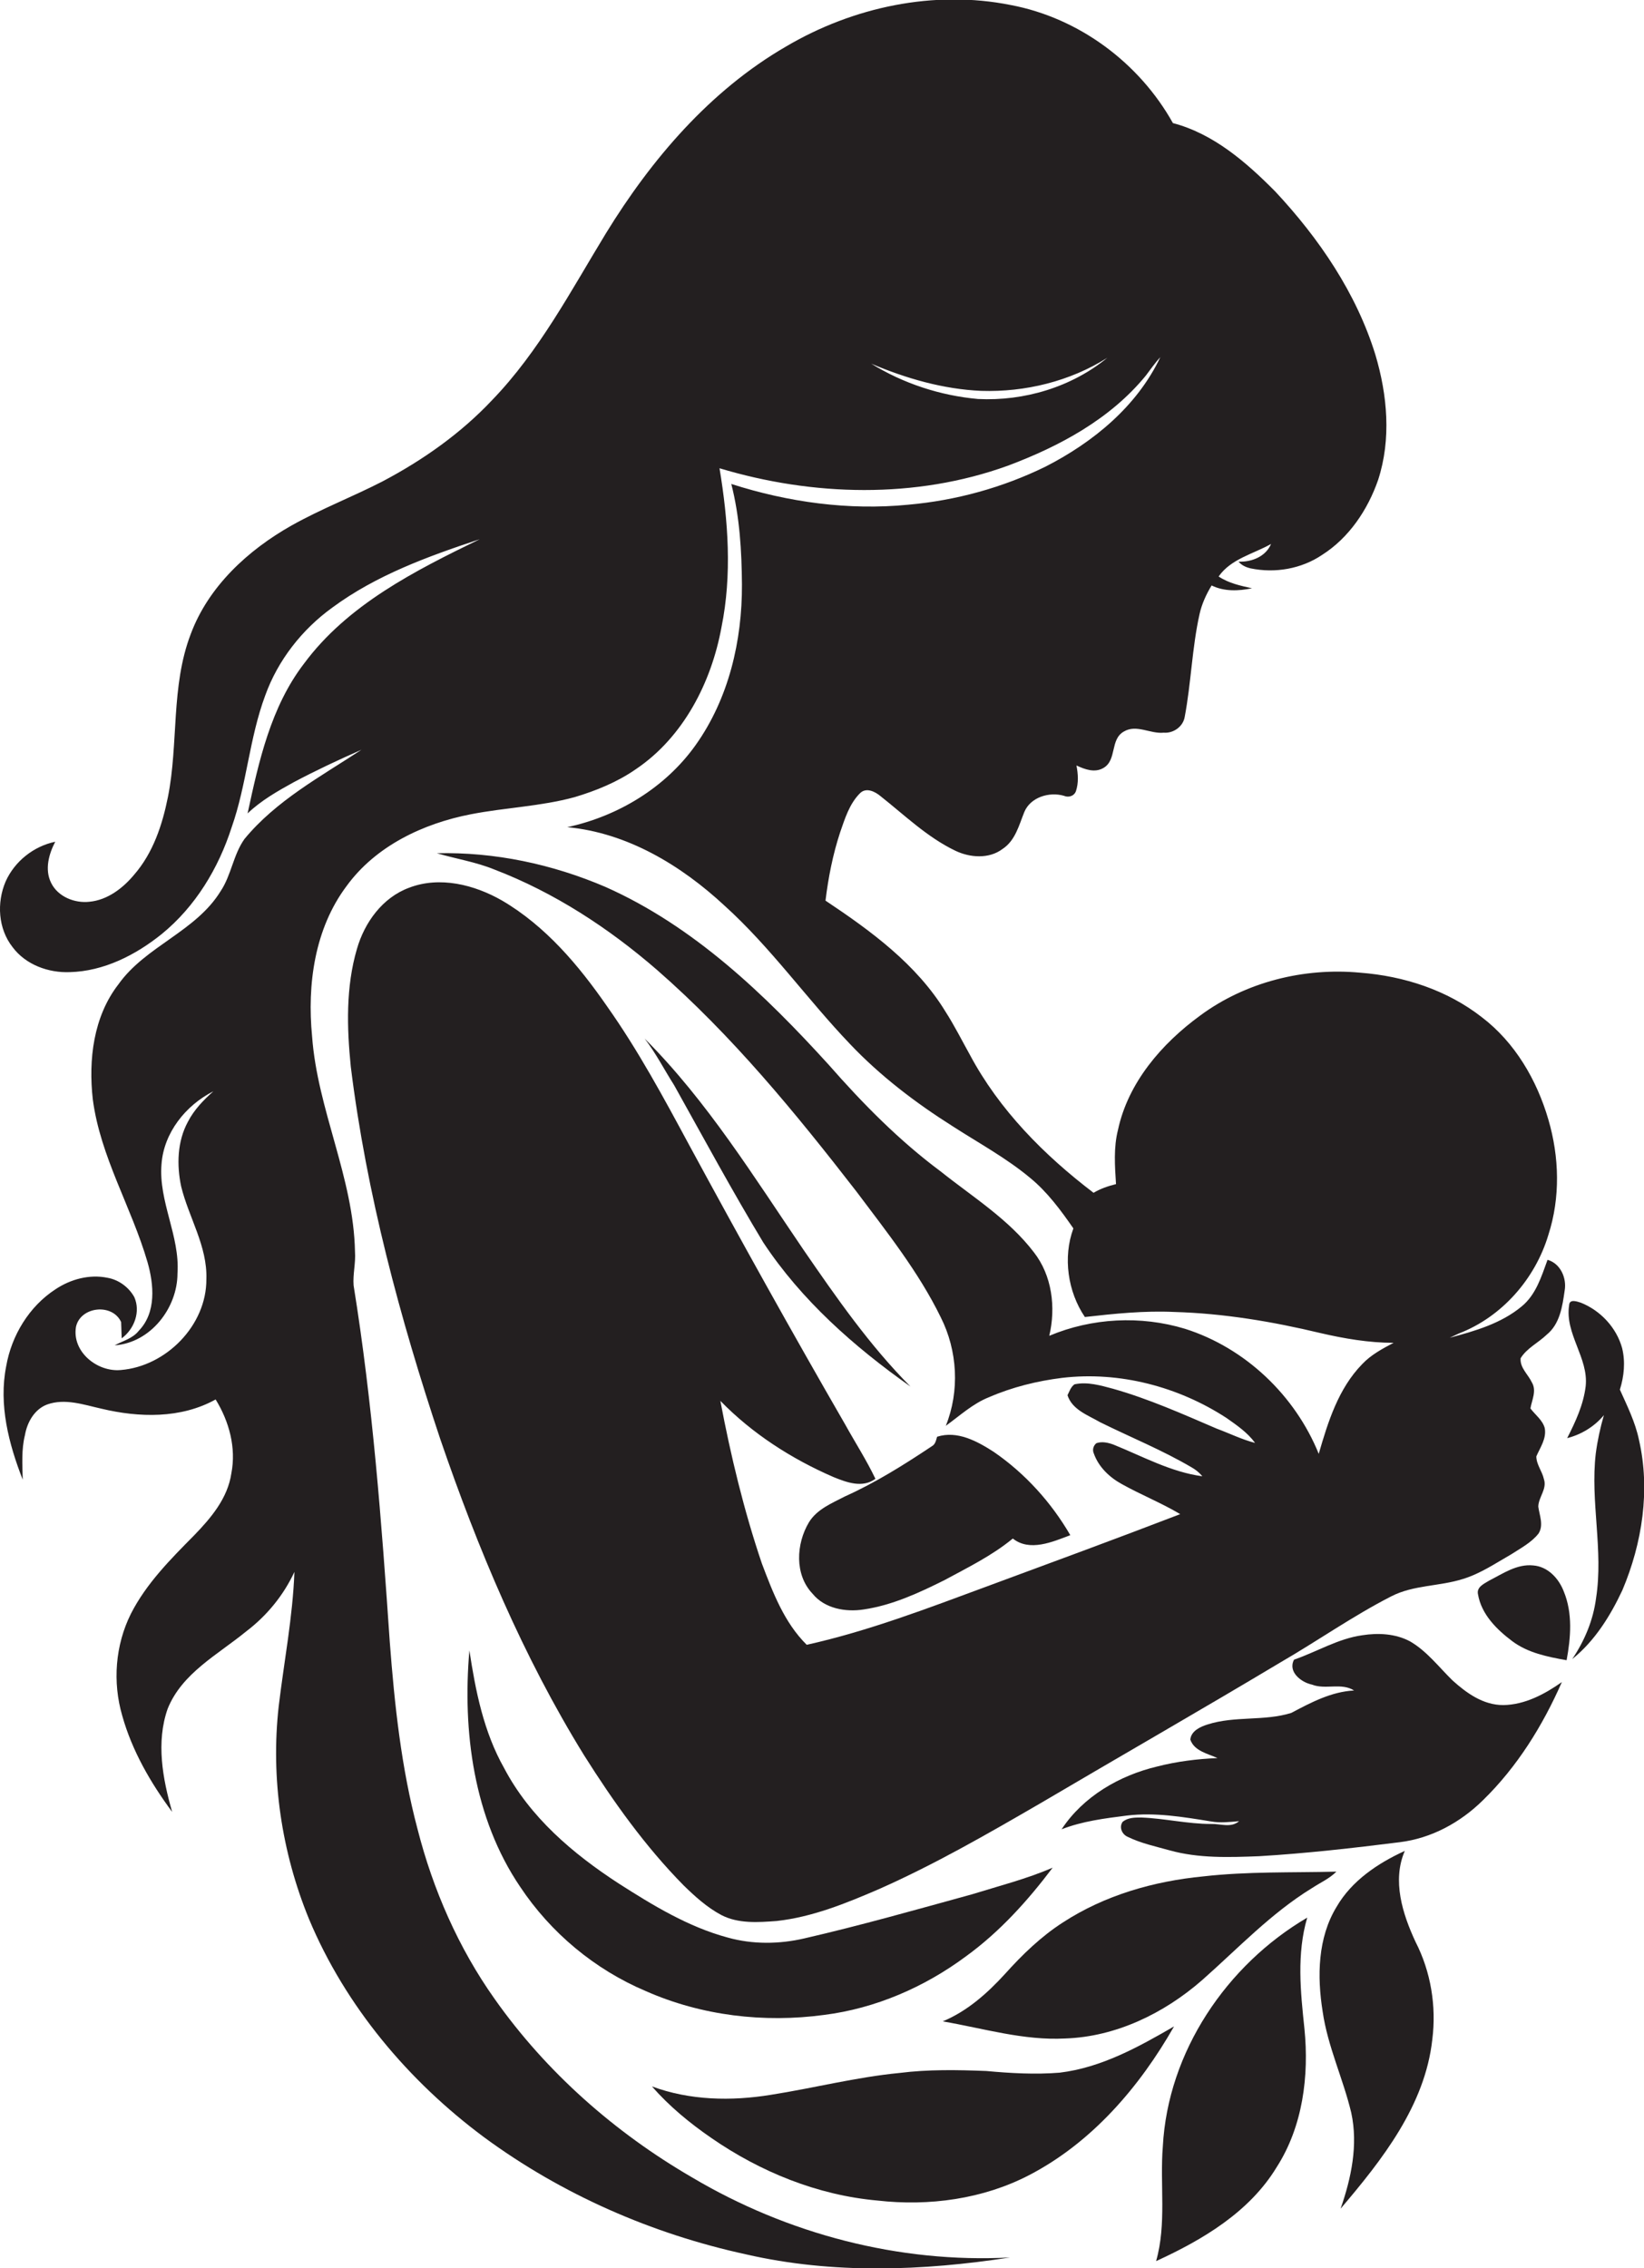 <?xml version="1.0" encoding="utf-8"?>
<!-- Generator: Adobe Illustrator 19.2.0, SVG Export Plug-In . SVG Version: 6.00 Build 0)  -->
<svg version="1.1" id="Layer_1" xmlns="http://www.w3.org/2000/svg" xmlns:xlink="http://www.w3.org/1999/xlink" x="0px" y="0px"
	 viewBox="0 0 586.3 808.9" enable-background="new 0 0 586.3 808.9" xml:space="preserve">
<g>
	<path fill="#231F20" d="M246.9,776.6c-27.6-16-52.1-37.6-70.5-63.7c-12.9-18.2-22-39-27.5-60.6c-5.8-21.8-8.2-44.4-9.9-66.8
		c-2.9-42.5-6.1-85-12.9-127.1c-0.3-4,0.8-8,0.5-12c-0.5-26.4-13.4-50.6-15.3-76.8c-1.8-18.5,0.9-38.4,12.3-53.6
		c10.4-14.3,27.3-22.3,44.3-25.6c12.3-2.4,24.9-2.8,37-6.1c7.7-2.3,15.3-5.4,21.9-10c16.9-11.4,26.9-30.9,30.5-50.6
		c3.8-18.7,2.4-38-0.7-56.7c33.3,10,69.9,11,102.8-0.9c18.4-6.9,36.5-16.6,49.2-32.1c1.7-2.2,3.3-4.6,5.2-6.6
		c-8.3,17.5-23.9,30.3-40.9,39c-15.3,7.5-32,12.1-49,13.6c-21.3,2.1-42.8-0.9-63.1-7.4c3,11.7,3.7,23.8,3.8,35.8
		c0.1,20.1-4.7,40.7-16.5,57.3c-10.8,15.2-27.7,25.4-45.8,29.3c21.4,2,40.6,13.6,56.1,28c16.5,14.9,29.4,33.3,44.7,49.3
		c10.8,11.4,23.4,21,36.7,29.4c9.3,6,19.1,11.3,27.6,18.4c6.1,5,10.9,11.5,15.4,18c-3.8,10.3-2,22.6,4.1,31.6
		c10.6-1.2,21.2-2.3,31.9-1.8c17.5,0.5,34.9,3.4,52,7.5c8.6,2,17.4,3.5,26.2,3.5c-4,2.1-8.1,4.3-11.2,7.6
		c-8.5,8.7-12.2,20.6-15.5,32c-8.4-20.8-26.2-37.8-47.7-44.6c-15.8-4.8-33.2-3.9-48.4,2.5c2.4-10.1,1-21.5-5.5-29.8
		c-9-11.8-21.8-19.7-33.2-28.8c-14.8-11-27.8-24.2-39.9-38c-22.9-25.2-48.2-49.5-79.7-63.5c-18.9-8.1-39.5-12.5-60.1-12
		c6.8,2,13.9,3.1,20.5,5.8c21.4,8.2,40.8,20.9,58,35.8c26.8,23.4,49.4,51,71.1,79c10.8,14.4,22.2,28.7,30.1,44.9
		c6,11.9,6.8,26.3,1.8,38.7c5-3.6,9.6-7.9,15.4-10.2c8.3-3.6,17.2-5.8,26.1-6.9c20.4-2.4,41.4,3.1,58.6,14.3
		c3.7,2.6,7.5,5.2,10.2,8.9c-4.7-1.2-9.1-3.4-13.7-5.1c-12.1-5.2-24.2-10.6-36.9-14.2c-4.5-1.2-9.2-2.6-13.8-1.6
		c-1.3,0.9-1.8,2.5-2.5,3.9c1.7,5.2,7.3,7.1,11.6,9.6c10.9,5.4,22.3,10,32.8,16.2c1.4,0.8,2.6,1.8,3.7,3.1
		c-11.2-1.5-21.3-7.1-31.7-11.3c-1.9-0.7-4.1-1.2-6.1-0.5c-1.1,0.9-1.5,2.4-0.9,3.7c1.7,4.8,5.6,8.5,10,10.9
		c6.8,3.8,14.1,6.7,20.8,10.7c-22.9,8.8-46,17.3-69,25.8c-21.1,7.8-42.2,15.9-64.2,20.8c-8-7.9-12.1-18.7-16-29
		c-6.4-18.9-11.1-38.4-14.8-58c11.4,11.7,25.4,20.7,40.4,27.2c4.7,1.9,10.3,4,14.9,0.6c-3.2-6.7-7.2-12.9-10.8-19.4
		c-19-32.9-37.5-66.2-55.6-99.6c-9.1-16.9-18.2-33.8-29.3-49.5c-10.1-14.6-21.9-28.6-37.4-37.7c-9.9-5.7-22.3-8.8-33.2-4.6
		c-9.5,3.5-15.9,12.4-18.6,21.8c-4,13.6-3.6,28.1-2.2,42c5.6,45.3,17.5,89.6,31.9,132.8c13.4,39.1,29.5,77.5,51.3,112.8
		c10.4,16.5,21.8,32.5,35.5,46.4c4.1,4,8.4,7.9,13.5,10.6c6,3.1,13.1,2.6,19.7,2.1c12.7-1.4,24.7-6.3,36.3-11.3
		c19.9-8.8,38.8-19.7,57.6-30.6c28.5-16.8,57.3-33.3,85.7-50.3c13.3-7.7,25.9-16.6,39.6-23.6c8-4.1,17.2-3.5,25.6-6.2
		c6.2-1.9,11.6-5.6,17.2-8.8c3.4-2.2,7.2-4.2,9.7-7.4c1.9-3,0.3-6.5-0.1-9.6c0.1-3.4,3.2-6.3,2-9.8c-0.6-2.8-2.7-5.2-2.7-8.1
		c1.4-3.2,3.7-6.4,3-10.1c-0.8-2.9-3.4-4.7-5.1-7c0.5-3,2.3-6.3,0.5-9.3c-1.3-2.8-4.3-5.2-4-8.6c2.2-3.6,6.3-5.5,9.3-8.4
		c4.7-3.8,5.6-10.1,6.4-15.7c0.8-4.5-1.5-9.7-6.1-11c-2.2,6-4.1,12.4-9.2,16.6c-7.3,6.1-16.7,8.8-25.7,11.2c1.1-0.5,2.1-1,3.2-1.5
		c15.4-5.9,27.3-19.5,32-35.2c4.3-13.3,3.9-27.8,0-41.1c-4.1-14.1-11.9-27.5-23.7-36.5c-12.4-9.7-27.8-14.7-43.4-15.9
		c-20-1.9-40.9,3.3-57.1,15.3c-13.7,10-25.7,23.9-29.3,40.8c-1.6,6.3-1.1,12.9-0.7,19.3c-2.8,0.7-5.5,1.6-8,3.1
		c-17.6-13.4-33.6-29.5-44.1-49.2c-2.9-5.2-5.5-10.4-8.7-15.4c-10.3-16.9-26.6-28.8-42.8-39.6c1-8.2,2.6-16.4,5.2-24.3
		c1.7-4.9,3.3-10.2,7.1-14c2.2-2.2,5.4-0.6,7.4,1.1c8.6,6.8,16.6,14.6,26.6,19.4c5.2,2.5,12,3,16.8-0.6c4.6-3,5.9-8.5,7.8-13.2
		c2.2-5.3,8.9-7.3,14.1-5.8c1.6,0.7,3.6,0.2,4.3-1.6c1-3,0.8-6.1,0.2-9.2c3,1.4,6.5,2.7,9.6,0.9c4.9-2.8,2.3-10.2,7.3-13
		c4.5-2.7,9.4,0.9,14.2,0.4c3.4,0.3,6.9-2.1,7.5-5.6c2.3-12.1,2.6-24.6,5.3-36.7c0.8-3.6,2.4-7.1,4.3-10.2c4.5,2.2,9.6,2,14.4,1
		c-4.1-0.9-8.3-1.8-11.9-4.2c4.4-6.3,12.3-8,18.7-11.6c-1.9,4.5-6.9,6.5-11.6,6.3c1.1,1.3,2.6,2,4.3,2.4c8.7,1.8,18.1,0.2,25.5-4.8
		c9.6-6.1,16.3-16.1,20-26.8c4.7-14.5,3.3-30.2-1-44.6c-6.8-22-20.1-41.5-35.7-58.2c-10.3-10.4-22-20.6-36.5-24.4
		c-12-21.5-33.5-37.5-57.8-42.1c-27.4-5.5-56.3,0.7-80.2,14.8c-27.1,15.7-48,40.2-64.2,66.6c-12.5,20.5-23.8,42.1-40.6,59.5
		c-11.2,11.9-24.7,21.4-39.1,29c-10.7,5.5-21.9,9.8-32.4,15.7c-15.6,8.8-29.7,21.8-36,38.8c-7.1,18.6-4.3,38.9-8.1,58
		c-2,10-5.3,20-12.1,27.8c-4,4.8-9.5,9-15.9,9.6c-5.3,0.6-11.3-1.8-13.7-6.8c-2.3-4.7-0.8-10.2,1.5-14.6c-7.7,1.6-14.5,7-17.7,14.2
		c-3.2,7.5-2.7,16.8,2.5,23.4c4.7,6.3,12.8,9.2,20.4,8.9c12.1-0.3,23.5-6.1,32.8-13.6c12-9.8,20.2-23.4,24.9-38
		c5.4-15.3,6.3-31.8,12-47.1c4.5-12.5,13.1-23.5,23.9-31.3c15.7-11.6,34.2-18.3,52.6-24.4c-23,11.2-47.1,23.3-62.7,44.4
		c-11.8,15.4-16.1,34.8-20.1,53.4c4.8-4.6,10.6-7.9,16.4-11.1c7.9-4.2,16-8,24.2-11.6c-14.6,9.6-30.4,18.1-41.7,31.8
		c-4,5.6-4.7,12.9-8.5,18.6c-8.9,14.5-26.8,19.6-36.5,33.3c-8.9,11.5-10.7,26.9-9.1,41c2.7,20.5,13.8,38.4,19.5,58
		c2.3,8,3.2,18-3.1,24.5c-2.2,2.8-5.7,3.6-8.6,5.2c12.8-0.9,22.4-13.3,22.4-25.7c0.9-13.3-6.8-25.6-5.7-38.9
		c0.8-11.2,8.6-21,18.5-26c-3.5,3.1-6.9,6.6-9.1,10.9c-3.8,7-4,15.4-2.4,23c2.7,11.1,9.4,21.3,9,33.1c0.1,16.5-14.4,31.1-30.5,32.4
		c-8.4,0.8-17.5-6.5-16-15.4c1.6-7.3,13-8.5,16.1-1.7c0.1,1.9,0.1,3.9,0.2,5.8c4.5-3.3,6.8-9.5,4.5-14.7c-2-3.6-5.6-6.2-9.6-6.9
		c-6.4-1.3-13.1,0.5-18.5,4.1c-9.4,6.1-15.7,16.5-17.6,27.5c-2.7,13.7,0.9,27.6,5.9,40.4c-0.1-5.3-0.5-10.7,0.8-15.9
		c0.8-4.6,3.4-9.2,7.9-10.9c6.4-2.3,13.1,0.1,19.4,1.5c13.4,3.2,28.3,3.6,40.7-3.3c4.8,7.8,7.4,17.2,5.6,26.4
		c-1.3,8.8-7.2,15.8-13.2,22c-8.4,8.5-17.1,17.2-22.6,28c-5.6,11.2-6.6,24.4-3.1,36.4c3.5,12.5,10.1,23.9,17.8,34.3
		c-3.4-11.8-5.8-24.9-1.6-36.8c5.1-12.7,17.9-19.3,27.9-27.5c7.4-5.6,13.4-12.9,17.3-21.3c-0.6,16.1-3.7,31.9-5.6,47.9
		c-2.9,25.7,1,52,10.8,75.9c13,31.1,35.5,57.8,62.4,77.8c27.7,20.4,59.9,34.5,93.5,41.8c30.9,7.1,63,5.9,94.1,1.1
		C320.6,807.2,280.8,796.7,246.9,776.6z M349.9,139.4c15.7,0.5,31.7-3.4,45-11.8c-12.8,10.5-29.7,15.5-46.1,14.7
		c-13.4-1.2-26.6-5.5-38.1-12.6C323.2,135,336.4,138.8,349.9,139.4z"/>
	<path fill="#231F20" d="M324.7,494.5c-14.6-14.7-26.4-31.7-38.1-48.7c-17.7-26-34.4-53.1-56.7-75.4c4,5.2,7,11.1,10.5,16.6
		c10.5,18.8,20.7,37.7,31.8,56.1C285.8,463.7,304.6,480.3,324.7,494.5z"/>
	<path fill="#231F20" d="M584.5,513.5c-1.3-6.3-4.2-12.1-6.8-17.9c1.5-4.8,2-9.9,0.8-14.8c-2-7.3-7.7-13.4-14.7-16.2
		c-1.3-0.4-4.1-1.5-4.2,0.9c-1.6,10.2,7,18.8,5.9,28.9c-0.8,6.6-3.6,12.6-6.6,18.5c5.1-1.3,9.8-4.2,13.1-8.2
		c-1.3,4.5-2.3,9.1-2.9,13.7c-2,17.2,2.8,34.4,0.1,51.6c-1,7.8-4.1,15.2-8.5,21.7c8-6.4,13.6-15.4,17.9-24.6
		C585.7,550.3,588.6,531.3,584.5,513.5z"/>
	<path fill="#231F20" d="M288.5,542.9c-4.6,7.7-5.2,18.7,1.3,25.5c4.3,5.3,11.8,6.6,18.2,5.6c10.2-1.5,19.7-5.9,28.9-10.5
		c8.3-4.5,16.9-8.7,24.3-14.8c6,4.8,14.2,1.2,20.5-1.2c-6.8-11.7-16.1-22-27.3-29.7c-5.9-3.8-13-7.7-20.2-5.4
		c-0.4,1.3-0.6,2.7-1.9,3.4c-9.9,6.6-20.1,13-31,17.9C296.7,536.1,291.4,538.2,288.5,542.9z"/>
	<path fill="#231F20" d="M546.8,558.3c-5.8-0.6-10.8,2.9-15.7,5.4c-1.8,1.1-4.6,2.3-4,4.9c1.2,7.1,6.6,12.5,12.2,16.7
		c5.6,4.2,12.6,5.6,19.4,6.8c1.5-8.1,2.2-16.7-1-24.5C555.9,562.9,552,558.7,546.8,558.3z"/>
	<path fill="#231F20" d="M518,599.3c-4.9-4.8-9.1-10.4-15.1-13.9c-5.2-2.8-11.4-3.1-17.1-2.2c-8.6,1.2-16.2,5.9-24.3,8.7
		c-2.3,4.3,2.5,8.1,6.4,8.9c4.8,1.9,10.5-0.8,15,2.1c-8.1,0.4-15.4,4.3-22.4,8c-9.6,3-20.1,1-29.8,4.1c-2.6,0.8-5.9,2.3-6.2,5.4
		c1.4,4.1,6.2,5,9.7,6.6c-7.2,0.3-14.5,1.2-21.5,3c-13.5,3.2-26.4,10.7-34.1,22.4c7.4-2.9,15.4-3.9,23.3-4.9
		c10.1-1.2,20.1,0.5,30,2.1c3.3,0.6,6.6,0.2,10-0.1c-2.9,2.5-6.6,0.9-10,1c-8.4,0-16.6-2-24.9-2.3c-2.3,0-4.7,0-6.6,1.5
		c-1.4,1.9-0.3,4.5,1.8,5.4c4.7,2.3,9.9,3.4,14.9,4.8c10.4,2.9,21.2,2.5,31.9,2.1c16.8-1,33.5-2.9,50.2-5c11.3-1.4,21.6-7,29.7-15
		c12.2-11.9,21.3-26.6,28.1-42.1c-6.1,4.3-13.2,8.1-20.9,8.2C528.9,608.1,523,603.8,518,599.3z"/>
	<path fill="#231F20" d="M286.9,691.3c-9,2.1-18.5,2.2-27.4-0.3c-14.1-3.8-26.7-11.5-38.9-19.3c-16.3-10.6-31.6-23.6-40.8-41.1
		c-7.3-12.9-10.2-27.5-12.4-42c-2.5,28.9,1.5,59.8,18.1,84.3c10.9,16.4,26.6,29.5,44.8,37.2c19.9,8.8,42.2,11.4,63.6,8.5
		c18.3-2.3,35.8-9.9,50.6-20.9c12-8.7,22-19.8,30.9-31.6c-9.3,4-19.1,6.5-28.8,9.5C326.6,681.1,306.9,686.7,286.9,691.3z"/>
	<path fill="#231F20" d="M501,660.1c-9.6,4.4-18.9,10.6-24.3,19.9c-6.8,11.1-7,24.9-5,37.4c1.8,12.5,7.3,23.9,10.2,36.1
		c2.5,11.5,0,23.3-3.8,34.2c14.8-17.4,30.1-36.8,32.7-60.3c1.5-11.9-0.5-24.2-6-34.9C500.2,682.6,496.4,670.7,501,660.1z"/>
	<path fill="#231F20" d="M429.1,669.2c-17.6,1.7-35.1,6.7-50,16.4c-7.8,5-14.5,11.5-20.7,18.4c-6.3,6.9-13.5,13.3-22.2,16.9
		c14.5,2.5,28.9,6.9,43.7,6.1c18.1-0.6,35.3-9,48.8-20.8c12.8-11.3,24.6-23.9,39.3-32.9c2.9-1.9,6.1-3.3,8.6-5.8
		C460.8,667.9,444.9,667.4,429.1,669.2z"/>
	<path fill="#231F20" d="M414.7,765.5c-1.1,13.6,1.4,27.6-2.4,40.9c16.6-7.6,33.3-17.5,43-33.5c9.3-14.5,11.6-32.5,9.9-49.4
		c-1.4-13.2-2.8-26.7,1-39.6C437.4,700.8,416.5,731.8,414.7,765.5z"/>
	<path fill="#231F20" d="M377.9,739.2c-8.7,0.7-17.5,0.2-26.2-0.6c-10.3-0.4-20.6-0.6-30.9,0.7c-15.5,1.5-30.6,5.4-45.9,7.8
		c-14.1,2.3-28.9,2-42.4-3c6.2,7.1,13.5,13.1,21.2,18.4c17.5,12.1,37.9,20.4,59.2,22.3c18.4,2.1,37.7-0.5,54.2-9.1
		c22.3-11.6,39.3-31.4,51.6-53C406.1,730,392.8,737.4,377.9,739.2z"/>
</g>
</svg>
